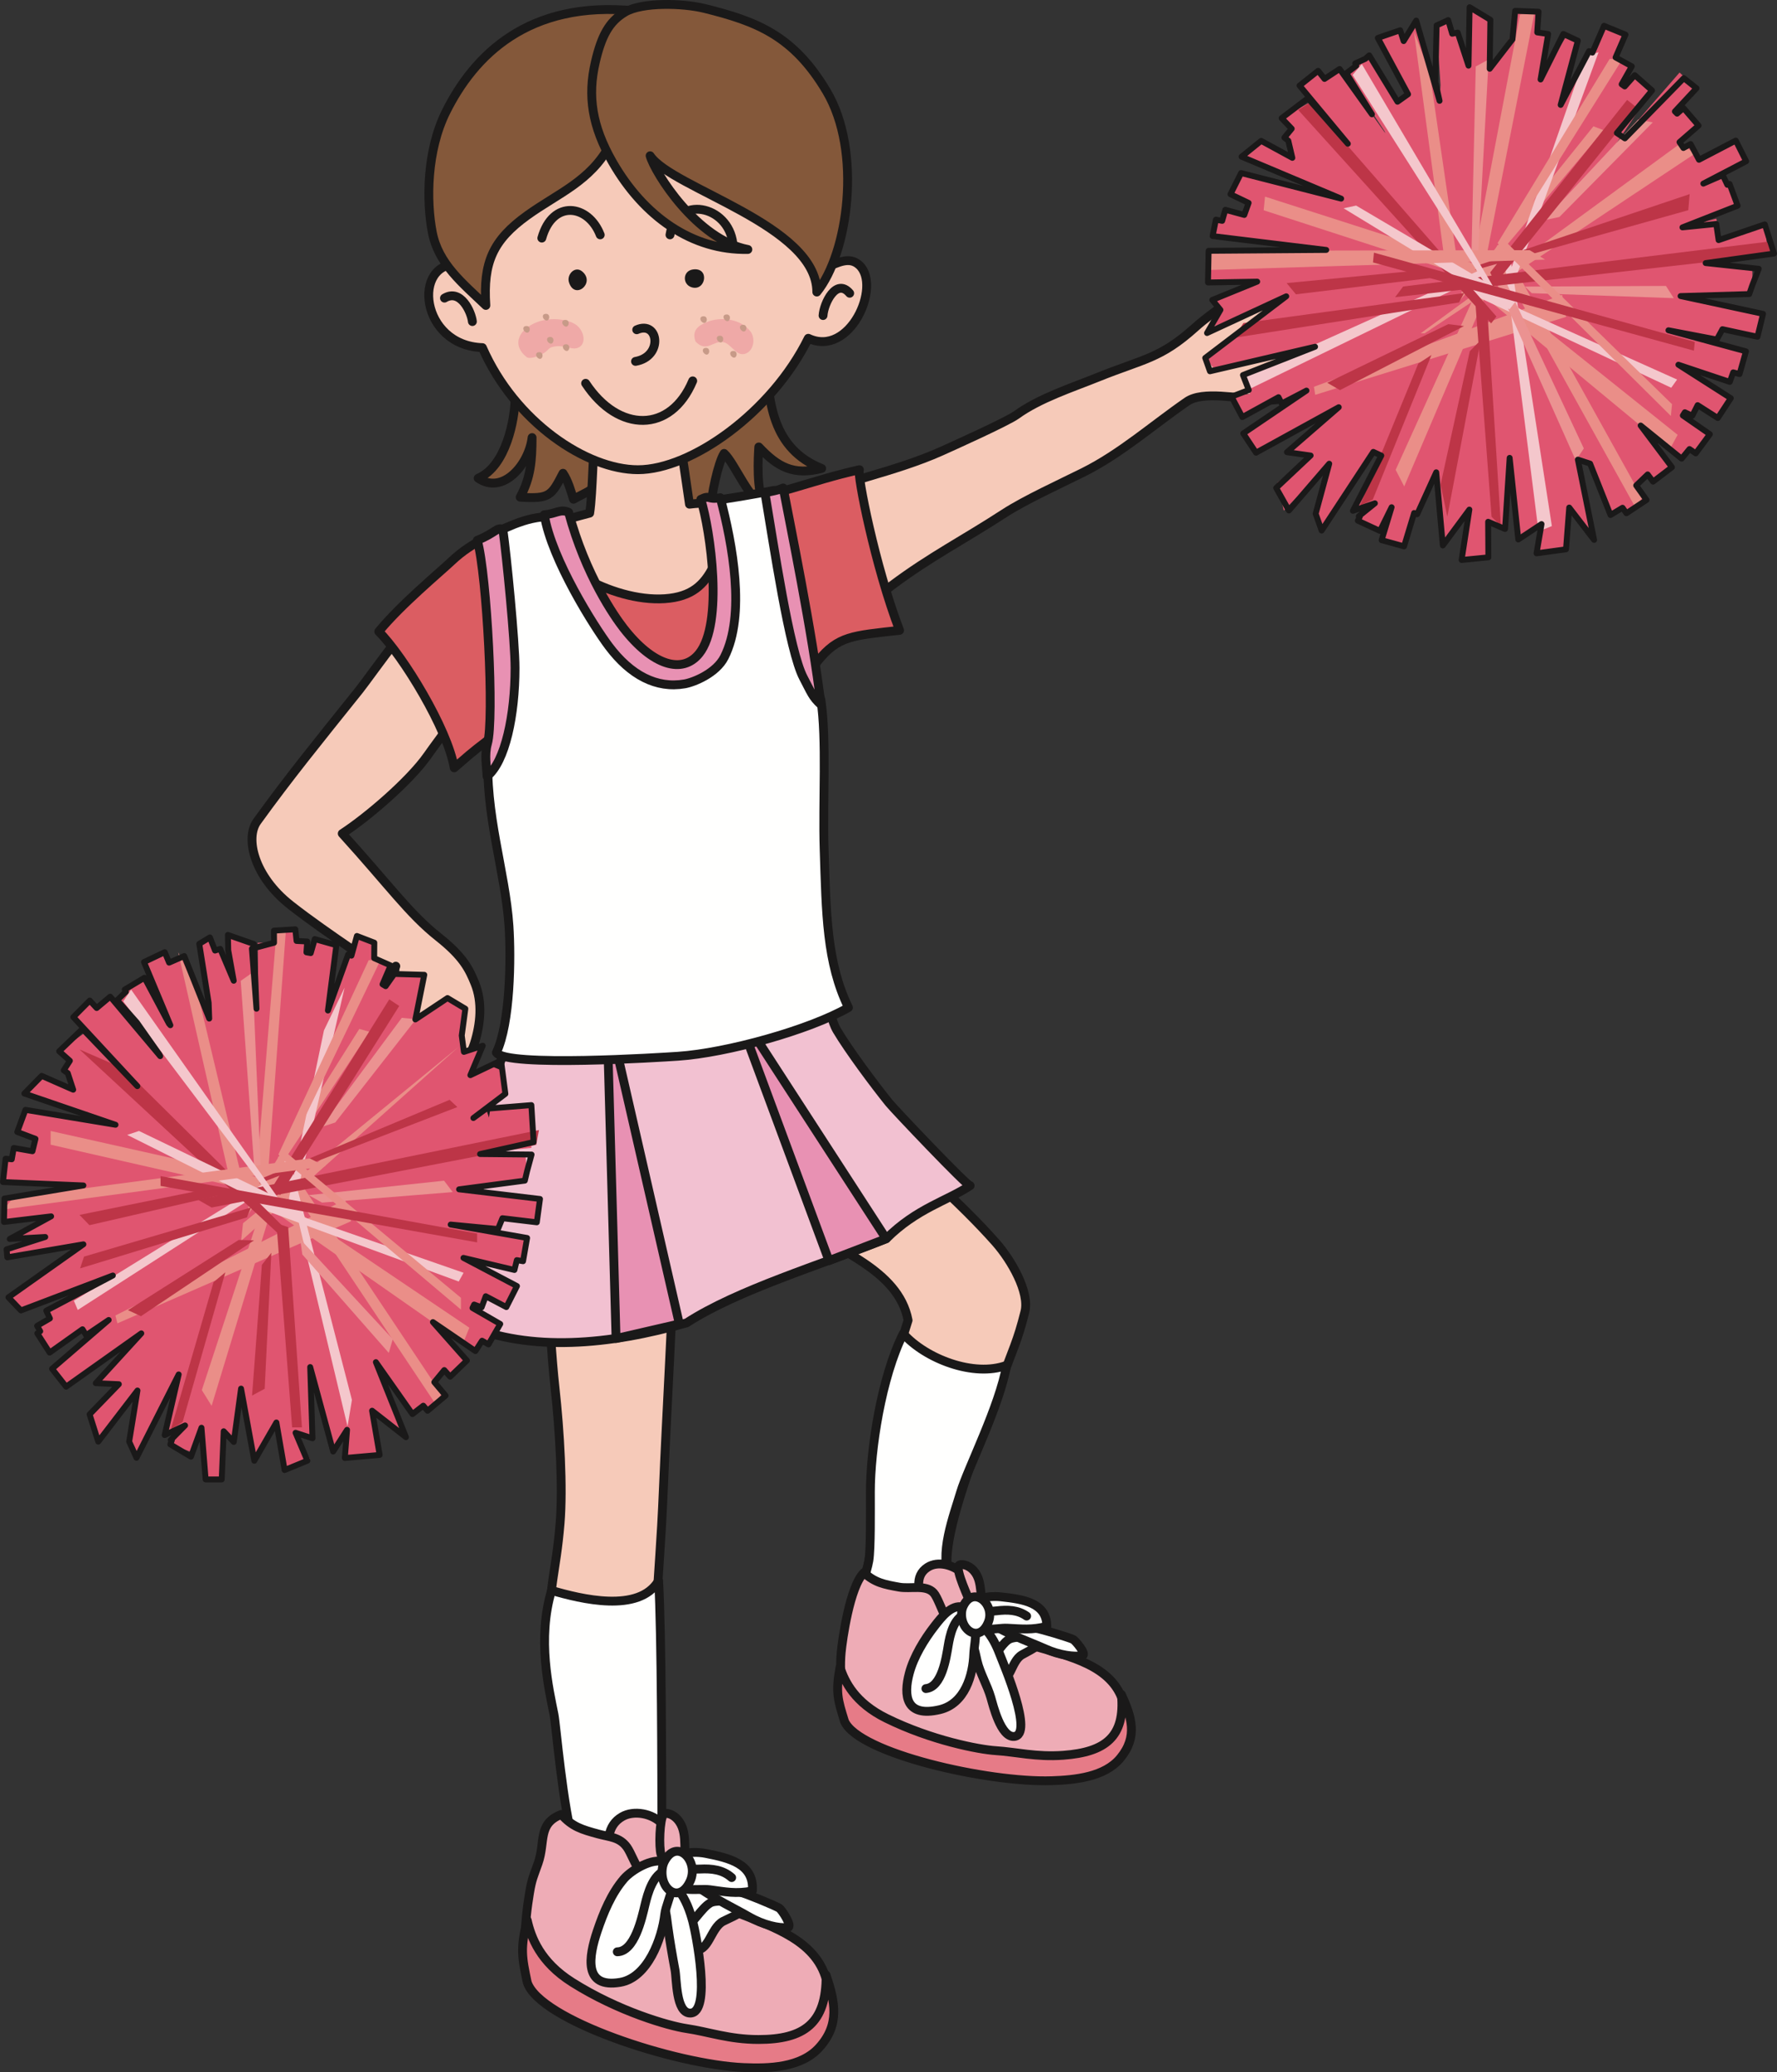 <?xml version="1.0" encoding="UTF-8"?>
<svg version="1.1" viewBox="0 0 854.29 996.22" xmlns="http://www.w3.org/2000/svg">
<rect x="0" y="0" width="854.29" height="996.22" fill="#333333" stroke="none"/>
<g transform="translate(-448.34 -148.73)">
<path d="m722.19 990.94c0.914 9.057 3.565 18.937 2.44 24.707-2.01 10.32-29.469 38.84-16.041 53.21 11.527 12.35 53.517 34.19 64.346 9.17 8.34-19.26-12.856-50.66-13.492-72-0.758-25.476 2.853-50.906 4.091-76.317 1.526-31.301 2.486-35.364 3.789-66.698 1.261-30.407 4.541-87.714 5.529-118.36 0.659-20.379 11.686-53.697 4.073-79.838-6.774-23.272-23.488-12.318-28.5 5.009-4.151 14.314-12.592-15.283-13.895-0.142-1.27 14.574-23.18 21.924-23.646 36.557-0.887 27.661 1.224 82.093 4.268 109.6 2.335 21.024 3.857 48.07 2.436 65.305-2.011 24.383-5.571 29.236-5.265 57.335 0.151 13.628 7.737 31.161 9.867 52.463" fill="#f6cab9"/>
<path d="m722.19 990.94c0.914 9.057 3.565 18.937 2.44 24.707-2.01 10.32-29.469 38.84-16.041 53.21 11.527 12.35 53.517 34.19 64.346 9.17 8.34-19.26-12.856-50.66-13.492-72-0.758-25.476 2.853-50.906 4.091-76.317 1.526-31.301 2.486-35.364 3.789-66.698 1.261-30.407 4.541-87.714 5.529-118.36 0.659-20.379 11.686-53.697 4.073-79.838-6.774-23.272-23.488-12.318-28.5 5.009-4.151 14.314-12.592-15.283-13.895-0.142-1.27 14.574-23.18 21.924-23.646 36.557-0.887 27.661 1.224 82.093 4.268 109.6 2.335 21.024 3.857 48.07 2.436 65.305-2.011 24.383-5.571 29.236-5.265 57.335 0.151 13.628 7.737 31.161 9.867 52.463z" fill-opacity="0" stroke="#1a1919" stroke-linecap="round" stroke-linejoin="round" stroke-width="4.252"/>
<path d="m766.54 1027.6c0.028 12.53 1.271 19.45-6.238 29.63-14.492 19.64-27.532 8.88-35.694-19.89-5.941-20.93-8.894-59.107-9.931-64.346-2.405-12.092-8.2-36.269-1.18-59.666 14.041 4.091 42.12 11.112 51.472-4.683 1.462 25.534 1.526 93.505 1.571 118.96" fill="#fffffe"/>
<path d="m766.54 1027.6c0.028 12.53 1.271 19.45-6.238 29.63-14.492 19.64-27.532 8.88-35.694-19.89-5.941-20.93-8.894-59.107-9.931-64.346-2.405-12.092-8.2-36.269-1.18-59.666 14.041 4.091 42.12 11.112 51.472-4.683 1.462 25.534 1.526 93.505 1.571 118.96z" fill-opacity="0" stroke="#1a1919" stroke-linecap="round" stroke-linejoin="round" stroke-width="4.252"/>
<path d="m747.42 1022.1c5.621-3.25 14.56-1.67 19.305 3.5 4.382 4.78 6.05 17.52 7.933 23.83 4.598 15.43-6.978 28.09-20.205 14.88-8.368-8.35-21.6-33.83-7.033-42.21" fill="#eeacb6"/>
<path d="m747.42 1022.1c5.621-3.25 14.56-1.67 19.305 3.5 4.382 4.78 6.05 17.52 7.933 23.83 4.598 15.43-6.978 28.09-20.205 14.88-8.368-8.35-21.6-33.83-7.033-42.21zm70.703 93.26c-3.594-4.7-5.75-7.04-12.268-8.62m18.611-2.45c-2.249-3.05-10.886-7.01-14.187-8.46m17.967 0.14c-1.916-3.84-9.924-9.82-12.976-10.88m14.515 0.29c-2.988-3.66-7.769-6.41-11.402-9.02" fill-opacity="0" stroke="#1a1919" stroke-linecap="round" stroke-linejoin="round" stroke-width="4.252"/>
<path d="m869.7 870.62c1.279 9.017-2.733 22.49-3.647 28.303-1.642 10.406-18.771 51.527-4.552 65.3 11.726 11.363 9.268 0.97 16.334 5.641 10.681 7.047 21.828 13.673 33.098 19.743 11.33 6.106 30.119 4.826 42.431 1.993 5.749-1.326 14.474-2.642 18.437-7.523 7.253-8.92 7.211-28.926-4.027-34.633-13.455-6.828-26.659-12.953-33.719-17.77-9.292-6.326-24.018-14.428-28.835-23.758-7.358-14.249 12.13-61.007 22.97-91.117 7.422-20.627 9.16-22.664 12.862-37.435 2.348-9.369-6.477-24.772-14.04-33.34-16.362-18.551-42.318-41.54-55.959-52.266-11.655-9.164-8.829-24.503-18.72-35.873-8.779-10.105-26.719-35.27-38.989-40.566-31.394-13.547 3.299 24.377 8.093 43.115 3.57 13.969-20.159 31.467-12.778 44.232 6.818 11.801 25.127 25.631 32.76 35.896 6.973 9.364 38.793 17.929 43.477 42.897-10.91 34.314-18.204 65.967-15.196 87.161" fill="#f6cab9"/>
<path d="m869.7 870.62c1.279 9.017-2.733 22.49-3.647 28.303-1.642 10.406-18.771 51.527-4.552 65.3 11.726 11.363 9.268 0.97 16.334 5.641 10.681 7.047 21.828 13.673 33.098 19.743 11.33 6.106 30.119 4.826 42.431 1.993 5.749-1.326 14.474-2.642 18.437-7.523 7.253-8.92 7.211-28.926-4.027-34.633-13.455-6.828-26.659-12.953-33.719-17.77-9.292-6.326-24.018-14.428-28.835-23.758-7.358-14.249 12.13-61.007 22.97-91.117 7.422-20.627 9.16-22.664 12.862-37.435 2.348-9.369-6.477-24.772-14.04-33.34-16.362-18.551-42.318-41.54-55.959-52.266-11.655-9.164-8.829-24.503-18.72-35.873-8.779-10.105-26.719-35.27-38.989-40.566-31.394-13.547 3.299 24.377 8.093 43.115 3.57 13.969-20.159 31.467-12.778 44.232 6.818 11.801 25.127 25.631 32.76 35.896 6.973 9.364 38.793 17.929 43.477 42.897-10.91 34.314-18.204 65.967-15.196 87.161z" fill-opacity="0" stroke="#1a1919" stroke-linecap="round" stroke-linejoin="round" stroke-width="4.252"/>
<path d="m866.77 865.93c0 9.105 0.202 27.176-0.712 32.989-1.642 10.406-18.771 51.527-4.552 65.3 11.726 11.363 9.268 0.97 16.334 5.641 10.681 7.047 21.828 13.673 33.098 19.743 11.33 6.106 30.119 4.826 42.431 1.993 5.749-1.326 14.474-2.642 18.437-7.523 7.253-8.92 7.211-28.926-4.027-34.633-13.455-6.828-26.659-12.953-33.719-17.77-9.292-6.326-24.018-14.428-28.835-23.758-5.901-11.425 1.645-30.702 4.946-41.836 3.285-11.105 18.601-41.085 22.11-60.986-15.795 5.859-38.974-3.135-49.715-15.2-10.526 21.059-15.796 55.561-15.796 76.04" fill="#fffffe"/>
<path d="m866.77 865.93c0 9.105 0.202 27.176-0.712 32.989-1.642 10.406-18.771 51.527-4.552 65.3 11.726 11.363 9.268 0.97 16.334 5.641 10.681 7.047 21.828 13.673 33.098 19.743 11.33 6.106 30.119 4.826 42.431 1.993 5.749-1.326 14.474-2.642 18.437-7.523 7.253-8.92 7.211-28.926-4.027-34.633-13.455-6.828-26.659-12.953-33.719-17.77-9.292-6.326-24.018-14.428-28.835-23.758-5.901-11.425 1.645-30.702 4.946-41.836 3.285-11.105 18.601-41.085 22.11-60.986-15.795 5.859-38.974-3.135-49.715-15.2-10.526 21.059-15.796 55.561-15.796 76.04zm103.82 134.96c-3.976-4.401-6.344-6.591-13.264-7.843m19.497-3.153c-2.495-2.861-11.746-6.345-15.282-7.606m18.921-0.63c-2.166-3.632-10.846-9.099-14.1-9.992m15.297-0.332c-3.3-3.432-8.436-5.891-12.372-8.267" fill-opacity="0" stroke="#1a1919" stroke-linecap="round" stroke-linejoin="round" stroke-width="4.252"/>
<path d="m846.12 627.36c-1.321-7.198-3.103-14.158-9.306-17.924-17.302-10.494-42.343 6.306-58.814 10.055-24.137 5.488-48.679-3.008-72.683 8.345-23.665 11.188-5.799 7.317-15.227 28.468-12.862 28.87-11.307 95.159-17.551 129.48 30.941 12.998 68.82 9.548 105.9-1.096 24.679-15.95 63.769-27.56 95.935-40.425 14.639-14.633 29.447-18.268 40.36-25.543-1.033 0.689-36.452-36.645-38.985-39.785-7.175-8.903-19.368-25.297-25.008-34.793-2.742-4.616-3.519-10.781-4.616-16.783" fill="#f2c1d1"/>
<path d="m846.12 627.36c-1.321-7.198-3.103-14.158-9.306-17.924-17.302-10.494-42.343 6.306-58.814 10.055-24.137 5.488-48.679-3.008-72.683 8.345-23.665 11.188-5.799 7.317-15.227 28.468-12.862 28.87-11.307 95.159-17.551 129.48 30.941 12.998 68.82 9.548 105.9-1.096 24.679-15.95 63.769-27.56 95.935-40.425 14.639-14.633 29.447-18.268 40.36-25.543-1.033 0.689-36.452-36.645-38.985-39.785-7.175-8.903-19.368-25.297-25.008-34.793-2.742-4.616-3.519-10.781-4.616-16.783z" fill-opacity="0" stroke="#1a1919" stroke-linecap="round" stroke-linejoin="round" stroke-width="4.252"/>
<path d="m767.32 1021c0.867-1.13 4.895-0.43 7.6 3.51 4.524 6.59 1.142 15.52 4.086 22.81 4.716 11.65 7.252 13.89 19.898 19.32 17.067 7.32 39.918 13.04 46.207 32.17 7.404 22.51-19.351 37.76-39.762 35.68-39.433-4.04-97.421-31.45-98.294-32.17-8.954-7.45-6.256-30.89-4.145-43.62 1.106-6.7 1.91-7.9 4.145-14.29 3.593-10.29-0.371-18.88 11.128-23.41 5.27 5.95 9.859 7.25 17.545 9.36 5.691 1.57 10.485 1.47 14.041 6.43 3.52 4.91 9.37 25 17.692 17.7 4.437-3.89 0.027-9.74-1.317-14.19-1.115-3.68-0.704-16.87 1.176-19.3" fill="#eeacb6"/>
<path d="m767.32 1021c0.867-1.13 4.895-0.43 7.6 3.51 4.524 6.59 1.142 15.52 4.086 22.81 4.716 11.65 7.252 13.89 19.898 19.32 17.067 7.32 39.918 13.04 46.207 32.17 7.404 22.51-19.351 37.76-39.762 35.68-39.433-4.04-97.421-31.45-98.294-32.17-8.954-7.45-6.256-30.89-4.145-43.62 1.106-6.7 1.91-7.9 4.145-14.29 3.593-10.29-0.371-18.88 11.128-23.41 5.27 5.95 9.859 7.25 17.545 9.36 5.691 1.57 10.485 1.47 14.041 6.43 3.52 4.91 9.37 25 17.692 17.7 4.437-3.89 0.027-9.74-1.317-14.19-1.115-3.68-0.704-16.87 1.176-19.3z" fill-opacity="0" stroke="#1a1919" stroke-linecap="round" stroke-linejoin="round" stroke-width="4.252"/>
<path d="m805.85 1142.7c-32.93-1.43-98.194-22.84-104.05-40.98-2.524-12.05-3.428-16.36 0-29.83 1.838 8.17 6.138 20.05 21.654 29.83 22.201 14.02 46.328 20.95 54.981 22.23 10.41 1.53 20.474 5.26 34.514 5.26 21.746 0 32.765-7.6 32.532-30.99 4.324 12.86 6.672 23.79-3.282 34.83-8.794 9.75-24.19 10.18-36.346 9.65" fill="#e67b87"/>
<path d="m805.85 1142.7c-32.93-1.43-98.194-22.84-104.05-40.98-2.524-12.05-3.428-16.36 0-29.83 1.838 8.17 6.138 20.05 21.654 29.83 22.201 14.02 46.328 20.95 54.981 22.23 10.41 1.53 20.474 5.26 34.514 5.26 21.746 0 32.765-7.6 32.532-30.99 4.324 12.86 6.672 23.79-3.282 34.83-8.794 9.75-24.19 10.18-36.346 9.65z" fill-opacity="0" stroke="#1a1919" stroke-linecap="round" stroke-linejoin="round" stroke-width="4.252"/>
<path d="m795.98 1072.4c-6.101 3.15-6.96 15.46-14.036 13.46-5.319-1.49-6.252-13.14-4.107-17.64 3.238-6.82 17.818-9.78 25.163-6.93 10.406 4.05-2.098 8.58-7.02 11.11" fill="#fffffe"/>
<path d="m795.98 1072.4c-6.101 3.15-6.96 15.46-14.036 13.46-5.319-1.49-6.252-13.14-4.107-17.64 3.238-6.82 17.818-9.78 25.163-6.93 10.406 4.05-2.098 8.58-7.02 11.11z" fill-opacity="0" stroke="#1a1919" stroke-linecap="round" stroke-linejoin="round" stroke-width="4.252"/>
<path d="m771.53 1076.3c1.224 1.07 3.089 1.16 5.859-0.45 4.139-2.4 8.19-9.72 12.167-12.15 2.833-1.74 6.146 0.03 8.175-2.93 5.369-7.82-15.388-9.67-19.51-8.24-5.019 1.74-7.775 5.44-8.438 10.51-0.575 4.4-0.823 11.01 1.747 13.26" fill="#fffffe"/>
<path d="m771.53 1076.3c1.224 1.07 3.089 1.16 5.859-0.45 4.139-2.4 8.19-9.72 12.167-12.15 2.833-1.74 6.146 0.03 8.175-2.93 5.369-7.82-15.388-9.67-19.51-8.24-5.019 1.74-7.775 5.44-8.438 10.51-0.575 4.4-0.823 11.01 1.747 13.26z" fill-opacity="0" stroke="#1a1919" stroke-linecap="round" stroke-linejoin="round" stroke-width="4.252"/>
<path d="m769.42 1075.1c0.956 6.91 2.141 13.77 3.428 20.65 0.841 4.46 0.412 20.66 7.24 20.76 10.53 0.14 2.733-38.71 1.294-44.05-1.431-5.31-3.36-10.47-6.687-14.88-0.859-1.15-10.165-10.51-10.205-8.99-0.206 7.75 3.468 15.02 4.401 22.49 0.164 1.34 0.342 2.68 0.529 4.02" fill="#fffffe"/>
<path d="m769.42 1075.1c0.956 6.91 2.141 13.77 3.428 20.65 0.841 4.46 0.412 20.66 7.24 20.76 10.53 0.14 2.733-38.71 1.294-44.05-1.431-5.31-3.36-10.47-6.687-14.88-0.859-1.15-10.165-10.51-10.205-8.99-0.206 7.75 3.468 15.02 4.401 22.49 0.164 1.34 0.342 2.68 0.529 4.02z" fill-opacity="0" stroke="#1a1919" stroke-linecap="round" stroke-linejoin="round" stroke-width="4.252"/>
<path d="m804.18 1058.4c-3.219-0.76 0.261-2.91-2.793-4.03-4.703-1.73-9.451-4.24-14.465-4.94-0.686-0.09-9.547 0.38-9.332 0.66 6.17 7.84 22.541 15.28 30.68 20.02 7.019 4.09 14.447 5.69 18.724 5.27 2.669-0.27-2.929-8.74-4.09-9.38-2.748-1.5-15.663-6.86-18.724-7.6" fill="#fffffe"/>
<path d="m804.18 1058.4c-3.219-0.76 0.261-2.91-2.793-4.03-4.703-1.73-9.451-4.24-14.465-4.94-0.686-0.09-9.547 0.38-9.332 0.66 6.17 7.84 22.541 15.28 30.68 20.02 7.019 4.09 14.447 5.69 18.724 5.27 2.669-0.27-2.929-8.74-4.09-9.38-2.748-1.5-15.663-6.86-18.724-7.6z" fill-opacity="0" stroke="#1a1919" stroke-linecap="round" stroke-linejoin="round" stroke-width="4.252"/>
<path d="m767.94 1068.9c0.732-6.52 9.547-21.34-0.411-25.04-5.613-2.09-15.653 3.95-19.201 8.06-6.128 7.13-9.922 16.42-12.883 25.23-4.09 12.2-6.727 27.59 11.055 24.58 13.223-2.23 20.124-21.07 21.44-32.83" fill="#fffffe"/>
<path d="m767.94 1068.9c0.732-6.52 9.547-21.34-0.411-25.04-5.613-2.09-15.653 3.95-19.201 8.06-6.128 7.13-9.922 16.42-12.883 25.23-4.09 12.2-6.727 27.59 11.055 24.58 13.223-2.23 20.124-21.07 21.44-32.83z" fill-opacity="0" stroke="#1a1919" stroke-linecap="round" stroke-linejoin="round" stroke-width="4.252"/>
<path d="m789.56 1057.2c-5.641-0.74-17.039 2.13-19.321-5.83-3.39-11.83 9.868-13.11 17.5-11.59 10.924 2.17 23.301 4.89 22.299 18.02-7.883 1.54-13.02 0.39-20.478-0.6" fill="#fffffe"/>
<path d="m789.56 1057.2c-5.641-0.74-17.039 2.13-19.321-5.83-3.39-11.83 9.868-13.11 17.5-11.59 10.924 2.17 23.301 4.89 22.299 18.02-7.883 1.54-13.02 0.39-20.478-0.6zm-44.461 29.85c8.304-0.14 11.783-16.16 13.322-22.61 1.34-5.6 3.82-14.57 10.032-16.62 4.232-1.39 11.956-0.32 16.421-0.55 5.635-0.29 10.918 0.3 15.215 4.1" fill-opacity="0" stroke="#1a1919" stroke-linecap="round" stroke-linejoin="round" stroke-width="4.252"/>
<path d="m767.81 1043.5c5.987-11.42 16.69-0.08 12.358 9.49-5.137 11.35-14.936 4.09-13.391-6.25 0.184-1.21 0.539-2.3 1.033-3.24" fill="#fffffe"/>
<path d="m767.81 1043.5c5.987-11.42 16.69-0.08 12.358 9.49-5.137 11.35-14.936 4.09-13.391-6.25 0.184-1.21 0.539-2.3 1.033-3.24z" fill-opacity="0" stroke="#1a1919" stroke-linecap="round" stroke-linejoin="round" stroke-width="4.252"/>
<path d="m894.27 902.2c4.977-3.199 12.165-1.242 16.947 2.936 4.415 3.857 4.72 15.237 6.928 20.602 5.398 13.117 4.566 25.668-8.683 15.074-8.373-6.695-28.099-30.311-15.192-38.612" fill="#eeacb6"/>
<path d="m894.27 902.2c4.977-3.199 12.165-1.242 16.947 2.936 4.415 3.857 4.72 15.237 6.928 20.602 5.398 13.117 4.566 25.668-8.683 15.074-8.373-6.695-28.099-30.311-15.192-38.612zm69.048 77.954c-3.675-3.84-5.849-5.733-12.01-6.664m17.092-3.406c-2.312-2.499-10.622-5.351-13.794-6.393m16.688-1.116c-2.057-3.208-9.928-7.87-12.839-8.574m13.496-0.75c-3.048-2.988-7.683-5.045-11.247-7.074" fill-opacity="0" stroke="#1a1919" stroke-linecap="round" stroke-linejoin="round" stroke-width="4.252"/>
<path d="m909.25 901.41c0.728-1.035 4.512-0.714 7.313 2.531 4.684 5.43 2.199 13.446 5.466 19.589 5.228 9.826 7.756 11.599 19.886 15.457 16.375 5.201 38.006 8.61 45.246 24.835 8.519 19.094-15.192 34.217-34.296 33.801-36.901-0.795-89.917-19.369-90.775-19.94-8.858-5.868-10.384-23.294-9.361-34.519 0.549-5.914 4.095-31.586 10.915-38.377 5.329 4.817 9.679 5.643 16.973 6.952 5.394 0.968 12.907-1.327 16.568 2.751 3.632 4.036 7.463 23.006 14.653 16.079 3.834-3.694 5.067-6.436 3.491-10.215-1.303-3.131-7.637-16.705-6.079-18.944" fill="#eeacb6"/>
<path d="m909.25 901.41c0.728-1.035 4.512-0.714 7.313 2.531 4.684 5.43 2.199 13.446 5.466 19.589 5.228 9.826 7.756 11.599 19.886 15.457 16.375 5.201 38.006 8.61 45.246 24.835 8.519 19.094-15.192 34.217-34.296 33.801-36.901-0.795-89.917-19.369-90.775-19.94-8.858-5.868-10.384-23.294-9.361-34.519 0.549-5.914 4.095-31.586 10.915-38.377 5.329 4.817 9.679 5.643 16.973 6.952 5.394 0.968 12.907-1.327 16.568 2.751 3.632 4.036 7.463 23.006 14.653 16.079 3.834-3.694 5.067-6.436 3.491-10.215-1.303-3.131-7.637-16.705-6.079-18.944z" fill-opacity="0" stroke="#1a1919" stroke-linecap="round" stroke-linejoin="round" stroke-width="4.252"/>
<path d="m953.94 1004.8c-30.677 1.01-92.828-13.149-99.592-28.533-3.222-10.324-4.379-14.018-2.185-25.973 2.308 6.979 7.161 17.029 22.284 24.487 21.637 10.672 44.543 15.054 52.665 15.572 9.776 0.617 19.391 3.176 32.426 2.217 20.187-1.5 29.858-8.877 27.925-29.223 4.954 10.895 7.938 20.25-0.494 30.547-7.449 9.106-21.713 10.536-33.029 10.906" fill="#e67b87"/>
<path d="m953.94 1004.8c-30.677 1.01-92.828-13.149-99.592-28.533-3.222-10.324-4.379-14.018-2.185-25.973 2.308 6.979 7.161 17.029 22.284 24.487 21.637 10.672 44.543 15.054 52.665 15.572 9.776 0.617 19.391 3.176 32.426 2.217 20.187-1.5 29.858-8.877 27.925-29.223 4.954 10.895 7.938 20.25-0.494 30.547-7.449 9.106-21.713 10.536-33.029 10.906z" fill-opacity="0" stroke="#1a1919" stroke-linecap="round" stroke-linejoin="round" stroke-width="4.252"/>
<path d="m939.62 944.28c-5.429 3.162-5.329 13.939-12.038 12.686-5.055-0.941-6.764-11.024-5.109-15.092 2.508-6.16 15.822-9.735 22.851-7.754 9.959 2.81-1.316 7.609-5.704 10.16" fill="#fffffe"/>
<path d="m939.62 944.28c-5.429 3.162-5.329 13.939-12.038 12.686-5.055-0.941-6.764-11.024-5.109-15.092 2.508-6.16 15.822-9.735 22.851-7.754 9.959 2.81-1.316 7.609-5.704 10.16z" fill-opacity="0" stroke="#1a1919" stroke-linecap="round" stroke-linejoin="round" stroke-width="4.252"/>
<path d="m917.22 949.28c1.207 0.854 2.943 0.799 5.401-0.791 3.666-2.377 6.893-9.022 10.398-11.417 2.509-1.708 5.709-0.402 7.38-3.113 4.412-7.179-14.99-7.357-18.719-5.836-4.525 1.86-6.814 5.275-7.051 9.735-0.216 3.871 0.04 9.634 2.591 11.422" fill="#fffffe"/>
<path d="m917.22 949.28c1.207 0.854 2.943 0.799 5.401-0.791 3.666-2.377 6.893-9.022 10.398-11.417 2.509-1.708 5.709-0.402 7.38-3.113 4.412-7.179-14.99-7.357-18.719-5.836-4.525 1.86-6.814 5.275-7.051 9.735-0.216 3.871 0.04 9.634 2.591 11.422z" fill-opacity="0" stroke="#1a1919" stroke-linecap="round" stroke-linejoin="round" stroke-width="4.252"/>
<path d="m918.09 947.2c1.399 5.955 4.89 11.705 6.591 17.599 1.105 3.83 4.78 19.113 11.128 18.73 9.786-0.603-5.077-34.9-6.805-39.451-1.718-4.525-3.885-8.884-7.294-12.496-0.887-0.941-10.21-8.446-10.137-7.125 0.379 6.768 4.319 12.847 5.731 19.278 0.255 1.156 0.517 2.312 0.786 3.465" fill="#fffffe"/>
<path d="m918.09 947.2c1.399 5.955 4.89 11.705 6.591 17.599 1.105 3.83 4.78 19.113 11.128 18.73 9.786-0.603-5.077-34.9-6.805-39.451-1.718-4.525-3.885-8.884-7.294-12.496-0.887-0.941-10.21-8.446-10.137-7.125 0.379 6.768 4.319 12.847 5.731 19.278 0.255 1.156 0.517 2.312 0.786 3.465z" fill-opacity="0" stroke="#1a1919" stroke-linecap="round" stroke-linejoin="round" stroke-width="4.252"/>
<path d="m946.2 931.49c-3.044-0.448 0.028-2.559-2.888-3.328-4.488-1.178-9.081-3.039-13.784-3.303-0.649-0.033-8.839 0.991-8.615 1.211 6.293 6.407 22.038 11.763 29.94 15.329 6.819 3.079 13.83 3.962 17.77 3.3 2.454-0.413-3.364-7.405-4.484-7.88-2.664-1.124-15.041-4.909-17.939-5.329" fill="#fffffe"/>
<path d="m946.2 931.49c-3.044-0.448 0.028-2.559-2.888-3.328-4.488-1.178-9.081-3.039-13.784-3.303-0.649-0.033-8.839 0.991-8.615 1.211 6.293 6.407 22.038 11.763 29.94 15.329 6.819 3.079 13.83 3.962 17.77 3.3 2.454-0.413-3.364-7.405-4.484-7.88-2.664-1.124-15.041-4.909-17.939-5.329z" fill-opacity="0" stroke="#1a1919" stroke-linecap="round" stroke-linejoin="round" stroke-width="4.252"/>
<path d="m916.48 943.74c0.206-5.73 4.155-19.867-5.365-22.408-5.356-1.43-10.348 5.115-13.336 8.945-5.174 6.618-10.187 14.936-12.285 22.815-2.911 10.9-1.673 21.379 14.615 17.55 12.113-2.863 16.015-16.577 16.371-26.902" fill="#fffffe"/>
<path d="m916.48 943.74c0.206-5.73 4.155-19.867-5.365-22.408-5.356-1.43-10.348 5.115-13.336 8.945-5.174 6.618-10.187 14.936-12.285 22.815-2.911 10.9-1.673 21.379 14.615 17.55 12.113-2.863 16.015-16.577 16.371-26.902z" fill-opacity="0" stroke="#1a1919" stroke-linecap="round" stroke-linejoin="round" stroke-width="4.252"/>
<path d="m932.55 931.47c-5.293-0.266-15.662 3.012-18.359-3.757-4.017-10.073 8.199-12.102 15.393-11.303 10.302 1.138 21.983 2.662 22.02 14.164-7.203 1.882-12.061 1.234-19.054 0.896" fill="#fffffe"/>
<path d="m932.55 931.47c-5.293-0.266-15.662 3.012-18.359-3.757-4.017-10.073 8.199-12.102 15.393-11.303 10.302 1.138 21.983 2.662 22.02 14.164-7.203 1.882-12.061 1.234-19.054 0.896zm-39.09 29.035c7.706-0.685 9.753-14.877 10.713-20.607 0.832-4.963 2.482-12.953 8.098-15.156 3.826-1.508 11.07-1.106 15.202-1.614 5.21-0.635 10.159-0.488 14.419 2.519" fill-opacity="0" stroke="#1a1919" stroke-linecap="round" stroke-linejoin="round" stroke-width="4.252"/>
<path d="m911.36 921c4.721-10.351 15.489-1.211 12.166 7.427-3.934 10.229-13.564 4.585-12.887-4.524 0.082-1.078 0.338-2.049 0.721-2.903" fill="#fffffe"/>
<path d="m911.36 921c4.721-10.351 15.489-1.211 12.166 7.427-3.934 10.229-13.564 4.585-12.887-4.524 0.082-1.078 0.338-2.049 0.721-2.903z" fill-opacity="0" stroke="#1a1919" stroke-linecap="round" stroke-linejoin="round" stroke-width="4.252"/>
<path d="m744.51 792.22-4.483-159.31 34.899 152.29-30.416 7.02" fill="#e891b3"/>
<path d="m744.51 792.22-4.483-159.31 34.899 152.29z" fill-opacity="0" stroke="#1a1919" stroke-linecap="round" stroke-linejoin="round" stroke-width="4.252"/>
<path d="m846.87 754.78-45.808-123.64 73.304 113.1-27.496 10.531" fill="#e891b3"/>
<path d="m846.87 754.78-45.808-123.64 73.304 113.1z" fill-opacity="0" stroke="#1a1919" stroke-linecap="round" stroke-linejoin="round" stroke-width="4.252"/>
<path d="m1078.2 326.6c1.62 0.777 3.65 0.79 5.49 0.447 0.77-0.141 5.84-9.56 6.58-11.089 2.41-5.046 2.99-10.617 0.09-15.644-1.83-3.161-7.85-6.042-11.42-4.121-3.16 1.703-2.67 4.612-2.74 7.9-0.13 6.141 2.49 14.911-0.07 20.713 0.54 0.823 1.25 1.403 2.07 1.794" fill="#f6cab9"/>
<path d="m1078.2 326.6c1.62 0.777 3.65 0.79 5.49 0.447 0.77-0.141 5.84-9.56 6.58-11.089 2.41-5.046 2.99-10.617 0.09-15.644-1.83-3.161-7.85-6.042-11.42-4.121-3.16 1.703-2.67 4.612-2.74 7.9-0.13 6.141 2.49 14.911-0.07 20.713 0.54 0.823 1.25 1.403 2.07 1.794z" fill-opacity="0" stroke="#1a1919" stroke-linecap="round" stroke-linejoin="round" stroke-width="4.252"/>
<path d="m1094.9 318.38c-4.53 0.653-2.87-6.176-4.1-10.53-2.72-9.629-11.54-13.654-11.56-11.277-0.04 7.035 8.67-6.847 13.54-5.039 8.88 3.295 14.39 20.552 6.21 26.265-1.66 1.159-3.04 0.43-4.09 0.581" fill="#f6cab9"/>
<path d="m1094.9 318.38c-4.53 0.653-2.87-6.176-4.1-10.53-2.72-9.629-11.54-13.654-11.56-11.277-0.04 7.035 8.67-6.847 13.54-5.039 8.88 3.295 14.39 20.552 6.21 26.265-1.66 1.159-3.04 0.43-4.09 0.581z" fill-opacity="0" stroke="#1a1919" stroke-linecap="round" stroke-linejoin="round" stroke-width="4.252"/>
<path d="m611.59 652.26c-0.155 1.266-0.036 2.408 0.439 3.368 3.446 6.979 18.496-5.347 21.38-6.947 3.231-1.805 10.645-6.033 12.797-9.067 1.526-2.158 3.381-21.34-0.736-22.038-15.42-2.605-13.83 15.959-18.885 18.998-4.346 2.629-14.15 8.798-14.995 15.686" fill="#f6cab9"/>
<path d="m611.59 652.26c-0.155 1.266-0.036 2.408 0.439 3.368 3.446 6.979 18.496-5.347 21.38-6.947 3.231-1.805 10.645-6.033 12.797-9.067 1.526-2.158 3.381-21.34-0.736-22.038-15.42-2.605-13.83 15.959-18.885 18.998-4.346 2.629-14.15 8.798-14.995 15.686z" fill-opacity="0" stroke="#1a1919" stroke-linecap="round" stroke-linejoin="round" stroke-width="4.252"/>
<path d="m587.91 583.78c-17.38-13.674-21.849-32.047-15.981-40.173 15.21-21.061 29.03-38.09 49.139-63.18 5.53-6.902 30.686-43.496 39.346-45.758 30.763-8.044 18.204 38.208 9.693 53.371-5.885 10.495-9.404 14.191-16.279 23.977-8.473 12.066-28.674 29.469-40.949 37.44 22.814 25.155 32.175 38.61 46.215 49.724 11.961 9.47 14.799 15.485 17.549 22.231 3.744 9.186 2.679 19.592-0.2 28.857-1.491 4.799-4.84 10.635-7.99 14.432-6.76 8.145-19.506 13.428-27.48 13.456-4.977 0.013-20.911-0.481-23.684-4.991-7.641-12.441 15.237-14.99 20.48-19.314 8.857-7.299 5.639-28.25-1.49-35.365-4.022-4.013-30.032-20.284-48.369-34.707" fill="#f6cab9"/>
<path d="m587.91 583.78c-17.38-13.674-21.849-32.047-15.981-40.173 15.21-21.061 29.03-38.09 49.139-63.18 5.53-6.902 30.686-43.496 39.346-45.758 30.763-8.044 18.204 38.208 9.693 53.371-5.885 10.495-9.404 14.191-16.279 23.977-8.473 12.066-28.674 29.469-40.949 37.44 22.814 25.155 32.175 38.61 46.215 49.724 11.961 9.47 14.799 15.485 17.549 22.231 3.744 9.186 2.679 19.592-0.2 28.857-1.491 4.799-4.84 10.635-7.99 14.432-6.76 8.145-19.506 13.428-27.48 13.456-4.977 0.013-20.911-0.481-23.684-4.991-7.641-12.441 15.237-14.99 20.48-19.314 8.857-7.299 5.639-28.25-1.49-35.365-4.022-4.013-30.032-20.284-48.369-34.707z" fill-opacity="0" stroke="#1a1919" stroke-linecap="round" stroke-linejoin="round" stroke-width="4.252"/>
<path d="m797.98 301.41c-22.053-5.738-49.854-5.607-70.192 5.828-14.054 7.897-31.398 15.809-31.846 33.815-0.219 8.921-4.086 31.727-17.714 37.573 11.874 8.195 24.373-6.538 25.909-19.535-0.023 10.92-0.599 19.162-5.726 28.661 14.259 0.905 14.999-0.721 20.594-11.494 2.531 3.808 3.793 8.554 5.031 12.494 6.431-3.686 11.668-4.886 14.621-11.877 9.332 15.766 39.533 21.017 51.48 16.38-0.023-5.774 3.382-22.076 6.32-26.553 5.032 4.529 12.578 23.672 19.419 24.798-4.094-6.434-3.035-23.469-2.75-27.895 9.186 9.76 16.74 13.789 30.236 10.343-23.4-9.36-26.316-31.587-26.316-56.157-8.459-14.872-1.846-11.897-19.066-16.381" fill="#84583a"/>
<path d="m797.98 301.41c-22.053-5.738-49.854-5.607-70.192 5.828-14.054 7.897-31.398 15.809-31.846 33.815-0.219 8.921-4.086 31.727-17.714 37.573 11.874 8.195 24.373-6.538 25.909-19.535-0.023 10.92-0.599 19.162-5.726 28.661 14.259 0.905 14.999-0.721 20.594-11.494 2.531 3.808 3.793 8.554 5.031 12.494 6.431-3.686 11.668-4.886 14.621-11.877 9.332 15.766 39.533 21.017 51.48 16.38-0.023-5.774 3.382-22.076 6.32-26.553 5.032 4.529 12.578 23.672 19.419 24.798-4.094-6.434-3.035-23.469-2.75-27.895 9.186 9.76 16.74 13.789 30.236 10.343-23.4-9.36-26.316-31.587-26.316-56.157-8.459-14.872-1.846-11.897-19.066-16.381z" fill-opacity="0" stroke="#1a1919" stroke-linecap="round" stroke-linejoin="round" stroke-width="4.252"/>
<path d="m831.08 389.16c-13.803 5.596-14.086 13.578-20.201 29.377-4.615 11.91 12.016 17.679 22.61 24.497 16.618 10.681 31.421-3.72 43.724-12.929 18.547-13.871 34.414-21.86 53.829-34.506 9.964-6.494 27.313-14.424 38.117-19.81 18.026-8.989 33.346-22.643 49.836-34.017 7.63-5.26 24.64-1.341 33.82-1.17 9.35 0.174 9-2.869 17.54-7.017 10.96-5.323 8.33-21.083 9.36-32.184 0.7-7.596 10.76-8.467 16.97-5.265 2.36 1.218 5.68 7.652 8.77 8.775 4.17 1.512 8.82 0.792 7.6-5.266-0.4-2.024-2.47-6.718-4.09-9.355-2.62-4.293-3.19-6.259-12.28-8.772-14.12-3.904-33.43-7.118-44.47 2.332-7.37 6.314-20.93 14.735-29.25 22.235-16.88 15.203-24.978 15.176-46.786 23.99-12.417 5.015-28.089 10.059-39.205 18.128-4.433 3.22-31.415 15.384-36.275 17.547-21.978 9.804-48.257 14.751-69.619 23.41" fill="#f6cab9"/>
<path d="m831.08 389.16c-13.803 5.596-14.086 13.578-20.201 29.377-4.615 11.91 12.016 17.679 22.61 24.497 16.618 10.681 31.421-3.72 43.724-12.929 18.547-13.871 34.414-21.86 53.829-34.506 9.964-6.494 27.313-14.424 38.117-19.81 18.026-8.989 33.346-22.643 49.836-34.017 7.63-5.26 24.64-1.341 33.82-1.17 9.35 0.174 9-2.869 17.54-7.017 10.96-5.323 8.33-21.083 9.36-32.184 0.7-7.596 10.76-8.467 16.97-5.265 2.36 1.218 5.68 7.652 8.77 8.775 4.17 1.512 8.82 0.792 7.6-5.266-0.4-2.024-2.47-6.718-4.09-9.355-2.62-4.293-3.19-6.259-12.28-8.772-14.12-3.904-33.43-7.118-44.47 2.332-7.37 6.314-20.93 14.735-29.25 22.235-16.88 15.203-24.978 15.176-46.786 23.99-12.417 5.015-28.089 10.059-39.205 18.128-4.433 3.22-31.415 15.384-36.275 17.547-21.978 9.804-48.257 14.751-69.619 23.41z" fill-opacity="0" stroke="#1a1919" stroke-linecap="round" stroke-linejoin="round" stroke-width="4.252"/>
<path d="m880.81 451.76c-11.7-30.42-20.635-75.433-19.305-77.229-25.297 5.77-39.131 12.712-60.26 14.634-22.947 2.086-44.82 8.222-67.855 9.36-22.405 1.106-47.971 1.169-67.86 19.89-6.121 5.759-24.574 21.059-35.105 33.93 11.7 11.699 33.154 46.799 36.274 65.52 12.482-10.905 10.329-8.588 19.306-15.791 11.517-1.412 13.619 26.855 22.01 32.17 15.795 10 45.037 5.919 61.535 1.637 24.502-6.362 40.082-12.112 55.881-31.234 9.328-11.297 7.628-27.723 16.174-38.266 9.685-11.939 16.572-12.089 39.205-14.621" fill="#db5d62"/>
<path d="m880.81 451.76c-11.7-30.42-20.635-75.433-19.305-77.229-25.297 5.77-39.131 12.712-60.26 14.634-22.947 2.086-44.82 8.222-67.855 9.36-22.405 1.106-47.971 1.169-67.86 19.89-6.121 5.759-24.574 21.059-35.105 33.93 11.7 11.699 33.154 46.799 36.274 65.52 12.482-10.905 10.329-8.588 19.306-15.791 11.517-1.412 13.619 26.855 22.01 32.17 15.795 10 45.037 5.919 61.535 1.637 24.502-6.362 40.082-12.112 55.881-31.234 9.328-11.297 7.628-27.723 16.174-38.266 9.685-11.939 16.572-12.089 39.205-14.621z" fill-opacity="0" stroke="#1a1919" stroke-linecap="round" stroke-linejoin="round" stroke-width="4.252"/>
<path d="m779.8 391.12c-1.267-7.934-5.864-43.74-8.973-48.753-5.502-8.878-8.953-14.657-23.399-15.211-8.62-0.326-9.269 25.361-12.87 31.59-1.092 1.89-1.221 27.141-2.734 36.662-16.608 4.336-15.401 4.876-25.347 6.631 2.34 16.38 35.713 36.224 61.426 34.515 26.321-1.756 23.207-23.793 37.44-45.048-12.596 1.2-10.918-2.141-25.543-0.386" fill="#f6cab9"/>
<path d="m779.8 391.12c-1.267-7.934-5.864-43.74-8.973-48.753-5.502-8.878-8.953-14.657-23.399-15.211-8.62-0.326-9.269 25.361-12.87 31.59-1.092 1.89-1.221 27.141-2.734 36.662-16.608 4.336-15.401 4.876-25.347 6.631 2.34 16.38 35.713 36.224 61.426 34.515 26.321-1.756 23.207-23.793 37.44-45.048-12.596 1.2-10.918-2.141-25.543-0.386z" fill-opacity="0" stroke="#1a1919" stroke-linecap="round" stroke-linejoin="round" stroke-width="4.252"/>
<path d="m861.5 276.26c-4.836-4.545-10.475-1.113-16.381 1.17-0.539-3.871-54.186-71.413-86.689-74.825-53.592-5.63-87.814 18.839-83.528 67.295-2.377 0.044-3.048 5.919-5.867 5.776-22.815-1.171-18.738 39.167 11.215 40.173 15.694 35.877 50.21 58.691 74.779 58.691 25.558 0 64.351-27.494 81.901-63.18 19.889 9.361 35.259-25.038 24.57-35.1" fill="#f6cab9"/>
<path d="m861.5 276.26c-4.836-4.545-10.475-1.113-16.381 1.17-0.539-3.871-54.186-71.413-86.689-74.825-53.592-5.63-87.814 18.839-83.528 67.295-2.377 0.044-3.048 5.919-5.867 5.776-22.815-1.171-18.738 39.167 11.215 40.173 15.694 35.877 50.21 58.691 74.779 58.691 25.558 0 64.351-27.494 81.901-63.18 19.889 9.361 35.259-25.038 24.57-35.1zm-152.68-13.064c5.291-18.784 22.422-16.144 28.074-1.556m33.542 0c3.044-19.266 28.007-14.403 30.22 4.09" fill-opacity="0" stroke="#1a1919" stroke-linecap="round" stroke-linejoin="round" stroke-width="4.252"/>
<path d="m728.23 279.23c6.595 5.516-3.615 13.997-6.366 5.212-1.178-3.772 2.925-8.094 6.366-5.212" fill="#1a1919"/>
<path d="m781.42 278.28c8.235-1.2 6.288 10.566-0.493 8.587-4.608-1.35-4.452-7.867 0.493-8.587" fill="#1a1919"/>
<path d="m662.02 292.05c7.806-4.673 12.925 6.673 13.419 11.269m168.58-2.891c0.375-5.873 6.371-18.323 12.805-10.718" fill-opacity="0" stroke="#1a1919" stroke-linecap="round" stroke-linejoin="round" stroke-width="4.252"/>
<path d="m701.44 320.34c-7.477-6.021-3.442-13.631 5.429-16.882 6.344-2.326 15.832-1.417 19.497 2.34 3.36 3.441 3.804 9.709-1.452 10.446-1.793 0.253-5.896-1.324-8.684-1.086-4.489 0.397-3.56 1.43-6.261 3.222-1.801 1.193-6.756 3.387-8.529 1.96" fill="#efa9a7"/>
<path d="m788.19 303.56c6.522-2.744 16.458-1.646 21.059 4.68 2.167 2.982 1.695 8.802-2.32 10.434-4.58 1.859-6.939-4.698-10.846-5.457-4.795-0.932-8.03 5.299-13.359-0.297-2.039-5.539 1.572-7.721 5.466-9.36" fill="#efa9a7"/>
<path d="m753.86 322.47c13.455-2.341 11.115-19.891 0.585-15.211" fill-opacity="0" stroke="#1a1919" stroke-linecap="round" stroke-linejoin="round" stroke-width="4.252"/>
<path d="m758.49 215.66c-3.418 1.044-15.273-0.374-16.91 2.688-9.359 17.549-25.031 23.308-39.789 33.936-16.517 11.894-21.252 22.651-19.881 43.283-11.261-10.749-22.797-19.972-25.74-35.1-2.947-15.164-2.736-39.368 6.637-58.111 13.162-26.334 39.004-53.804 91.251-48.359 20.145 2.1 74.378 7.836 47.897 41.209-10.572 13.329-27.871 15.685-43.465 20.454" fill="#84583a"/>
<path d="m758.49 215.66c-3.418 1.044-15.273-0.374-16.91 2.688-9.359 17.549-25.031 23.308-39.789 33.936-16.517 11.894-21.252 22.651-19.881 43.283-11.261-10.749-22.797-19.972-25.74-35.1-2.947-15.164-2.736-39.368 6.637-58.111 13.162-26.334 39.004-53.804 91.251-48.359 20.145 2.1 74.378 7.836 47.897 41.209-10.572 13.329-27.871 15.685-43.465 20.454z" fill-opacity="0" stroke="#1a1919" stroke-linecap="round" stroke-linejoin="round" stroke-width="4.252"/>
<path d="m760.88 223.61c2.262 8.113 22.427 40.37 46.991 45.051-26.607 0.575-50.03-15.711-65.127-42.126-9.766-17.09-12.01-31.578-8.189-47.97 2.906-12.456 6.544-19.506 14.324-24.058 8.166-4.773 27.678-4.337 38.326-1.681 24.844 6.192 42.513 12.87 58.5 39.779 17.238 29.013 10.328 78.1-4.68 96.525 0-32.175-69.693-49.803-80.145-65.52" fill="#84583a"/>
<path d="m760.88 223.61c2.262 8.113 22.427 40.37 46.991 45.051-26.607 0.575-50.03-15.711-65.127-42.126-9.766-17.09-12.01-31.578-8.189-47.97 2.906-12.456 6.544-19.506 14.324-24.058 8.166-4.773 27.678-4.337 38.326-1.681 24.844 6.192 42.513 12.87 58.5 39.779 17.238 29.013 10.328 78.1-4.68 96.525 0-32.175-69.693-49.803-80.145-65.52z" fill-opacity="0" stroke="#1a1919" stroke-linecap="round" stroke-linejoin="round" stroke-width="4.252"/>
<path d="m729.88 333c15.795 23.986 40.949 23.988 51.48-1.167" fill="#f6cab9"/>
<path d="m729.88 333c15.795 23.986 40.949 23.988 51.48-1.167" fill-opacity="0" stroke="#1a1919" stroke-linecap="round" stroke-linejoin="round" stroke-width="4.252"/>
<path d="m786.64 300.77c2.613 0.054 1.453 4.807-0.897 2.687-1.006-0.907-1.115-2.729 0.897-2.687" fill="#c79a88"/>
<path d="m797.76 299.9c2.615 0.055 1.455 4.808-0.895 2.687-1.006-0.907-1.115-2.728 0.895-2.687" fill="#c79a88"/>
<path d="m794.54 310.13c2.615 0.054 1.453 4.808-0.896 2.687-1.005-0.907-1.114-2.728 0.896-2.687" fill="#c79a88"/>
<path d="m805.66 304.87c2.614 0.056 1.453 4.809-0.895 2.688-1.005-0.907-1.115-2.729 0.895-2.688" fill="#c79a88"/>
<path d="m800.98 317.45c2.614 0.054 1.453 4.807-0.897 2.686-1.005-0.907-1.115-2.728 0.897-2.686" fill="#c79a88"/>
<path d="m787.81 315.98c2.614 0.054 1.454 4.807-0.896 2.687-1.006-0.908-1.115-2.728 0.896-2.687" fill="#c79a88"/>
<path d="m710.89 299.6c2.613 0.054 1.453 4.807-0.897 2.686-1.005-0.906-1.115-2.728 0.897-2.686" fill="#c79a88"/>
<path d="m720.24 302.53c2.615 0.054 1.453 4.807-0.895 2.687-1.006-0.908-1.117-2.728 0.895-2.687" fill="#c79a88"/>
<path d="m720.54 314.23c2.614 0.054 1.453 4.807-0.896 2.686-1.005-0.906-1.116-2.728 0.896-2.686" fill="#c79a88"/>
<path d="m707.67 318.03c2.614 0.055 1.454 4.808-0.896 2.688-1.005-0.908-1.115-2.729 0.896-2.688" fill="#c79a88"/>
<path d="m701.52 305.45c2.615 0.054 1.454 4.808-0.895 2.686-1.006-0.906-1.115-2.728 0.895-2.686" fill="#c79a88"/>
<path d="m712.93 310.72c2.615 0.055 1.453 4.808-0.896 2.687-1.006-0.907-1.116-2.729 0.896-2.687" fill="#c79a88"/>
<path d="m643.3 655.34c-3.36 7.943-14.086 11.58-21.061 14.625-8.929 3.894-7.019 9.953 1.755 9.945 6.381-9e-3 18.685-4.314 23.382-8.336 2.994-2.569 10.878-10.768 11.719-14.48" fill="#f6cab9"/>
<path d="m643.3 655.34c-3.36 7.943-14.086 11.58-21.061 14.625-8.929 3.894-7.019 9.953 1.755 9.945 6.381-9e-3 18.685-4.314 23.382-8.336 2.994-2.569 10.878-10.768 11.719-14.48" fill-opacity="0" stroke="#1a1919" stroke-linecap="round" stroke-linejoin="round" stroke-width="4.252"/>
<path d="m638.62 613.22c-1.361 2.724-0.164 16.526 1.171 23.399 1.522 7.867 2.586 14.11 0 16.38-8.702 7.633-14.041 13.456-7.021 18.136 4.818 3.208 14.041-7.605 18.72-14.625 4.028-6.043 3.936-9.689 4.291-16.143" fill="#f6cab9"/>
<path d="m638.62 613.22c-1.361 2.724-0.164 16.526 1.171 23.399 1.522 7.867 2.586 14.11 0 16.38-8.702 7.633-14.041 13.456-7.021 18.136 4.818 3.208 14.041-7.605 18.72-14.625 4.028-6.043 3.936-9.689 4.291-16.143" fill-opacity="0" stroke="#1a1919" stroke-linecap="round" stroke-linejoin="round" stroke-width="4.252"/>
<path d="m844.54 557.06c-0.741-22.811 1.315-52.736-1.563-71.95-15.215-46.225-24.762-80.145-22.427-100.62-9.602 1.828-24.451 4.449-28.66 4.685 12.101 45.826 16.973 81.347-16.965 87.165-20.485 3.51-54.406-40.365-56.737-78.966-14.039-1.559-22.75 3.358-36.274 9.351 1.037 26.773 10.708 78.572 1.157 102.96-1.857 30.008 8.198 57.91 9.953 84.231 1.024 15.374 0.655 46.685-6.041 60.84 4.689 7.078 79.067 2.313 87.357 1.754 23.413-1.572 63.161-12.641 81.899-23.39-10.529-21.636-10.708-45.228-11.699-76.055" fill="#fffffe"/>
<path d="m844.54 557.06c-0.741-22.811 1.315-52.736-1.563-71.95-15.215-46.225-24.762-80.145-22.427-100.62-9.602 1.828-24.451 4.449-28.66 4.685 12.101 45.826 16.973 81.347-16.965 87.165-20.485 3.51-54.406-40.365-56.737-78.966-14.039-1.559-22.75 3.358-36.274 9.351 1.037 26.773 10.708 78.572 1.157 102.96-1.857 30.008 8.198 57.91 9.953 84.231 1.024 15.374 0.655 46.685-6.041 60.84 4.689 7.078 79.067 2.313 87.357 1.754 23.413-1.572 63.161-12.641 81.899-23.39-10.529-21.636-10.708-45.228-11.699-76.055z" fill-opacity="0" stroke="#1a1919" stroke-linecap="round" stroke-linejoin="round" stroke-width="4.252"/>
<path d="m748.02 450.59c-4.119-5.325-18.132-25.155-26.322-55.58-4.09-1.773-5.949 0.761-11.709 1.175 3.51 21.636 24.182 54.076 31.01 63.175 10.529 14.04 23.007 20.493 36.467 18.144 4.478-0.782 15.191-5.123 19.113-12.879 10.25-20.296 3.957-54.185-1.961-76.621-6.439 1.174-4.666-1.556-9.355 0.779 4.671 15.217 10.927 59.466-0.778 74.101-8.089 10.118-22.425 5.85-36.465-12.294" fill="#e891b3"/>
<path d="m748.02 450.59c-4.119-5.325-18.132-25.155-26.322-55.58-4.09-1.773-5.949 0.761-11.709 1.175 3.51 21.636 24.182 54.076 31.01 63.175 10.529 14.04 23.007 20.493 36.467 18.144 4.478-0.782 15.191-5.123 19.113-12.879 10.25-20.296 3.957-54.185-1.961-76.621-6.439 1.174-4.666-1.556-9.355 0.779 4.671 15.217 10.927 59.466-0.778 74.101-8.089 10.118-22.425 5.85-36.465-12.294z" fill-opacity="0" stroke="#1a1919" stroke-linecap="round" stroke-linejoin="round" stroke-width="4.252"/>
<path d="m690.09 403.2c1.755 12.312 5.858 54.007 5.858 66.685 0 22.454-4.68 45.05-13.455 52.07-0.196-4.717-1.352-10.283 0.201-15.795 3.31-11.71-0.201-80.726-4.889-97.695 8.774-3.51 9.359-6.445 12.285-5.265" fill="#e891b3"/>
<path d="m690.09 403.2c1.755 12.312 5.858 54.007 5.858 66.685 0 22.454-4.68 45.05-13.455 52.07-0.196-4.717-1.352-10.283 0.201-15.795 3.31-11.71-0.201-80.726-4.889-97.695 8.774-3.51 9.359-6.445 12.285-5.265z" fill-opacity="0" stroke="#1a1919" stroke-linecap="round" stroke-linejoin="round" stroke-width="4.252"/>
<path d="m816.08 385.66c9.041-1.935 5.549-1.253 8.776-2.334 2.824 14.957 14.396 71.423 18.126 104.13-4.081-3.606-4.781-6.07-8.392-12.88-6.809-12.86-14.231-63.755-18.51-88.919" fill="#e891b3"/>
<path d="m816.08 385.66c9.041-1.935 5.549-1.253 8.776-2.334 2.824 14.957 14.396 71.423 18.126 104.13-4.081-3.606-4.781-6.07-8.392-12.88-6.809-12.86-14.231-63.755-18.51-88.919z" fill-opacity="0" stroke="#1a1919" stroke-linecap="round" stroke-linejoin="round" stroke-width="4.252"/>
<path d="m1067.2 309c10.02-0.459 12.76 8.681 21.06 5.845 5.31-1.81 9.7-2.198 14.04-1.755 5.84 0.597 11.71 8.195 1.18 13.459-1.78 0.887-12.86 1.527-17.55 5.266-3.4 2.713-9.3 5.388-16.39 7.598-6.57 2.05-13.68 2.02-19.3 1.175" fill="#f6cab9"/>
<path d="m1067.2 309c10.02-0.459 12.76 8.681 21.06 5.845 5.31-1.81 9.7-2.198 14.04-1.755 5.84 0.597 11.71 8.195 1.18 13.459-1.78 0.887-12.86 1.527-17.55 5.266-3.4 2.713-9.3 5.388-16.39 7.598-6.57 2.05-13.68 2.02-19.3 1.175" fill-opacity="0" stroke="#1a1919" stroke-linecap="round" stroke-linejoin="round" stroke-width="4.252"/>
<path d="m1276.4 306.99 16.85 3.635 2.68-11.009-39.66-8.549 33.01-0.965v-4.289l1.54-0.111-0.04-8.78-23.13-2.49 30.34-6.683-1.24-11.147-20.92 6.259-1.38-4.696-1.02-4.341-16.25 4.217 26.52-10.413-3.86-10.467-1.08 0.422-2.2-4.657-9.34 4.072 20.58-10.732-4.99-9.956-17.69 9.228-4.03-7.567-3.45 1.907-1.88-2.827 9.16-7.952-7.24-8.415-3.08 2.672-1.06-1.047 10.38-11.151-8.14-7.556-33.05 38.033 19.83-29.415-8.32-7.358-4.83 5.432-1.47-1.051 4.89-8.627-7.8-4.278 4.76-10.964-10.32-4.236-5.6 12.89-1.58-0.738-13.67 25.868 8.35-30.249-5.78-2.565-10.75 18.054 2.18-19.305-5.26-0.784 0.65-9.949-11.26-0.419-0.65 10.142-10.3 15.774-0.97-21.617-8.68-4.772-1.82 26.828-5.2-15.898-2.65 0.546-1.92-6.547-5.57 2.554 1.87 28.691-0.45 7.562-11.24-38.58-6.03 9.858-1.67-5.208-10.75 3.702 14.55 27.686-5.08 2.983-12.6-22.205-2.88 1.573-0.01-0.012-0.04 0.041-4.79 2.167 0.48 1.11-4.73 3.599 18.31 27.895 0.41 0.982-21.99-30.895-7.25 4.776-3.07-3.902-8.93 7.104 28.49 36.156-4.11-2.626-19.87-25.244-13.13 7.376 4.84 5.061-3.5 4.281 1.88 1.512 1.93 8.216-14.98-8.158-9.43 7.614 48.33 20.991-48.55-13.129-5.11 10.174 8.72 4.176-2.08 5.786-9.12-2.475-1.51 5.316-3.03-0.578-1.56 9.19 54.61 5.366-55.48 4.437-1.36 11.209 23.65-0.404-21.59 8.807 3.34 4.771-4.69 8.775 37.54-14.644-39.58 28.969 5.59 6.873 47.21-12.249-34.66 15.548 3.43 7.195-7.39 0.408-1.54 0.849 5.2 9.813 17.39-9.561 1.53 3.03 11.9-6.197-30.38 20.591 6.14 9.258 39.77-21.863-24.91 21.622 11.39 1.603-15.91 13.016 2.99 13.469 21.86-22.55-6.52 24.044 2.87 8.109 24.84-37.839 3.84 2.441-13.64 25.893 10.57-3.616-7.76 6.248 0.51 0.188-0.95 1.915 10.62 4.926 5.61-11.387-4.8 15.83 10.79 2.98 4.85-16.042 1.45 0.594 9.16-20.158 3.18 35.18 12.75-17.247-2.45 24.227 11.59-1.929-0.11-16.436 8.13 3.456 2.21-34.188 4.15 40.532 11.17-8.693-1.09 14.694 11.58-2.569 2.83-20.077 12.62 15.556-8.46-38.596 6.52 3.218 9.17 23.414 5.77-3.492 1.88 2.646 9.66-6.394-4.97-6.976 5.51-5.299 2.6 3.463 9.08-6.921-15.05-20.048 19.7 15.935 3.79-4.632 3 2.081 6.79-9.202-12.99-9.003 0.97-1.563 3.56 1.704 2.58-5.12 9.7 6.194 6.25-9.535-25.19-16.083 24.7 8.258 1.65-4.591 3.03 0.823 3.1-10.928-37.26-10.128 23.25 4.447 2.7-4.972" fill="#e05570"/>
<path d="m1119.3 374.6 48.93-108.06 3.7 2.258-48.51 113.79-4.12-7.989" fill="#ea8e88"/>
<path d="m1080 334.68 119.34-44.22 1.9 10.614-120.62 37.473-0.62-3.867" fill="#ea8e88"/>
<path d="m1160.6 283.81-104.75-33.996 0.64-6.556 119.09 38.235-14.98 2.317" fill="#ea8e88"/>
<path d="m1143 275.22-14.89-111.22 7.61 19.947 13.81 94.753-6.53-3.478" fill="#ea8e88"/>
<path d="m1151.4 287.91 62.98-78.46 4.96 1.9-69.46 82.217 1.52-5.657" fill="#ea8e88"/>
<path d="m1154.7 284.18 24.39-128.46 7.01-1.224-25.49 129.32-6.1 2.258" fill="#ea8e88"/>
<path d="m1131.3 308.98 125.31-91.61 6.33 5.372-129.71 86.238h-1.93" fill="#ea8e88"/>
<path d="m1149 273.09 105.86 84.679-3.91 7.16-110.8-91.66 8.85-0.179" fill="#ea8e88"/>
<path d="m1171 278.19 63.47 114.34 3.4-4.401-61.81-111.34-5.06 1.399" fill="#ea8e88"/>
<path d="m1194.4 401.65-20.59-133.04-2.86 0.609 17.02 135 6.43-2.573" fill="#f4c7cc"/>
<path d="m1047.9 336.31 114.41-55.71-1.42-2.496-113.57 51.186 0.58 7.02" fill="#f4c7cc"/>
<path d="m1254.6 331.2-103.17-46.286-1.14 2.614 101.49 47.614 2.82-3.942" fill="#f4c7cc"/>
<path d="m1169.5 293.22 40.89-117.44 6.45-1.931-44.6 121.55-2.74-2.183" fill="#f4c7cc"/>
<path d="m1046.1 304.05 106.08-14.424-2.41 4.513-108.17 16.995 4.5-7.084" fill="#bd3547"/>
<path d="m1157.7 295.17 7.7 101.97 4.5 4.511-6.56-104.03-5.64-2.452" fill="#bd3547"/>
<path d="m1102.1 391.88 28.1-68.388 6.31-4.111-28.22 69.546-6.19 2.953" fill="#bd3547"/>
<path d="m1140.9 381.69 14.03-64.105 5.25-5.315-16.05 84.866-3.23-15.446" fill="#bd3547"/>
<path d="m1205.9 370.11-42.47-95.227h4.5l41.83 89.434-3.86 5.793" fill="#eb9291"/>
<path d="m1253 292.07-68.29-2.397-3.26-3.16 67.8-0.323 3.75 5.88" fill="#eb9291"/>
<path d="m1242.9 207.57-44.88 45.474-7.45 1.579 45.32-48.402 7.01 1.349" fill="#eb9291"/>
<path d="m1164 177.31-5.12 94.259-3.21 2.523 2.14-93.406 6.19-3.376" fill="#eb9291"/>
<path d="m1086.4 332.75 58.19-28.187 7.57 0.928-59.62 30.788-6.14-3.529" fill="#bd3547"/>
<path d="m1066.9 284.82 64.92-6.213 6.76 3.478-67.23 8.138-4.45-5.403" fill="#bd3547"/>
<path d="m1165.2 304.2-92.75-102.61 5.67-3.545 89.62 102.85-2.54 3.311" fill="#bd3547"/>
<path d="m1122.9 286.47 174.88-21.486 4.01 6.043-182.75 20.578 3.86-5.135" fill="#bd3547"/>
<path d="m1100.3 247.56-6.03 1.301 79.75 48.608 3.37-4.412-77.09-45.497" fill="#f4c7cc"/>
<path d="m1168.3 265.6 53.9-88.587 5.85 0.574-57.11 91.109-2.64-3.096" fill="#ea8e88"/>
<path d="m1167.2 285.18 68-84.775-4.64-3.643-65.81 82.92 2.45 5.498" fill="#bd3547"/>
<path d="m1159.9 275.94 100.73-33.887-0.65 7.722-102.54 28.767 2.46-2.602" fill="#bd3547"/>
<path d="m1171 268.7 80.61 79.997 0.56-5.642-79.83-78.006-1.34 3.651" fill="#ea8e88"/>
<path d="m1029.5 278.52 161.66-4.982-7.42-4.531-154.97 0.294 0.73 9.219" fill="#ea8e88"/>
<path d="m1098.6 184.78 70.64 111.26 0.37-3.766-66.57-112.75-4.44 5.256" fill="#f4c7cc"/>
<path d="m1263.1 313.09-154.24-42.895-0.46 4.703 154.28 42.417 0.42-4.225" fill="#bd3547"/>
<path d="m1276.4 306.99 16.85 3.635 2.68-11.009-39.66-8.549 33.01-0.965 1.54-4.4 3.03-7.754-25.52-2.747 32.87-4.584-4.45-14.015-22.19 7.56-1.13-7.761-16.25 1.64 26.52-10.413-3.86-10.467-1.08 0.422-2.2-4.657-9.34 4.072 20.58-10.732-4.99-9.956-17.69 9.228-4.03-7.567-3.45 1.907-1.88-2.827 9.16-7.952-7.24-8.415-3.08 2.672-1.06-1.047 10.38-11.151-6.1-4.856-28.32 28.955-3.86-2.585 16.92-20.452-8.32-7.358-4.83 5.432-1.47-1.051 4.89-8.627-7.8-4.278 4.76-10.964-10.32-4.236-5.6 12.89-1.58-0.738-13.67 25.868 8.27-30.861-6.98-3.245-10.94 21.887 3.65-21.846-5.26-0.784 0.65-9.949-11.26-0.419-1.3 13.694-10.94 14.151 0.32-23.546-9.98-6.047-0.52 28.103-5.2-15.898-2.65 0.546-1.92-6.547-5.57 2.554-0.63 27.056 2.05 9.197-11.24-38.58-6.03 9.858-1.67-5.208-10.75 3.702 14.55 27.047-5.08 3.622-13.59-22.287-1.89 1.655-0.01-0.012-0.04 0.041-4.79 2.167 0.48 1.11-4.73 3.599 12.27 19.758-15.54-21.776-7.25 4.776-3.07-3.902-8.93 7.104 23.21 27.948-19.22-21.847-12.61 9.561 4.84 5.061-3.5 4.281 1.88 1.512 1.93 8.216-14.98-8.158-9.43 7.614 47.87 20.149-48.09-12.287-5.11 10.174 8.72 4.176-2.08 5.786-9.12-2.475-1.51 5.316-3.03-0.578-1.56 7.897 54.61 6.659-56.54 0.424-0.3 15.222 23.65-0.404-21.59 8.807 3.92 4.771-6.44 11.126 38.08-17.65-38.95 29.624 2.27 6.417 50.53-11.793-34.66 13.612 2.8 7.196-8.3 3.192 5.2 9.813 17.39-9.561 1.53 3.03 11.9-6.197-30.38 20.591 6.14 9.258 39.77-21.863-24.91 21.622 11.39 1.603-16.56 15.584 6.12 10.841 19.38-22.49-6.52 24.044 2.87 8.109 24.84-37.839 3.84 1.785-13.64 26.549 10.57-3.616-7.76 6.248 0.51 0.188-0.95 1.915 10.62 4.926 5.61-11.387-4.8 15.83 10.79 2.98 4.85-16.042 1.45 0.594 9.16-20.158 3.18 35.18 12.75-17.247-3.73 24.227 12.87-1.271-0.11-17.094 8.13 3.456 2.21-34.188 4.15 39.243 11.17-7.404-2.39 14.059 14.16-1.934 1.55-20.077 11.96 15.556-7.8-38.596 5.87 1.923 9.82 24.709 5.77-3.492 1.88 2.646 9.66-6.394-4.97-6.976 5.51-5.299 2.6 3.463 9.08-6.921-15.05-20.048 19.7 15.935 3.79-4.632 3 2.081 6.79-9.202-12.99-9.003 0.97-1.563 3.56 1.704 2.58-5.12 9.7 6.194 6.25-9.535-25.19-16.083 24.7 8.258 1.65-4.591 3.03 0.823 3.1-10.928-37.26-10.128 23.25 4.447z" fill-opacity="0" stroke="#1a1919" stroke-linecap="round" stroke-linejoin="round" stroke-width="2.835"/>
<path d="m689.88 734.38 16.527 1.971 1.531-11.22-38.898-4.635 31.617-4.181-0.412-4.274 1.473-0.256-0.869-8.739-22.44-0.219 25.383-2.23v-21.448l-19.734 2.582-0.659 4.25-1.379-4.223-5.467 5.091 14.745-12.262-2.528-11.54-5.722-2.394-8.579 4.963 6.27-13.597-9.378 2.399-0.758-7.468 1.558-14.035-9.557-5.252-13.714 12.021 2.568-21.453-13.578-1.28-4.141 5.882-1.5-0.905 3.885-9.062-7.896-3.493-0.59-6.818-7.72-3.209-2.624 8.816-1.585-0.575-8.871 25.232 3.212-29.68-10.387-2.952-1.938 6.746-2.067-0.375 0.384-5.21-5.131-0.261-0.59-4.327h-9.013l-1.229 5.201-7.807 9e-3 0.243 30.849-2.787-30.264-11.829-4.365 0.168 7.345 2.633 14.684-6.484-15.316-2.496 0.805-2.468-6.325-5.11 3.081 4.506 28.376 0.275 7.569-12.011-30.704-7.276 3.808-2.093-5.023-9.973 4.739 12.679 30.374-0.695-0.781-11.75-22.042-5.065 3.025-0.013-9e-3 -0.037 0.04-4.387 2.624 0.557 1.055-4.196 4.05 9.443 10.677 10.758 15.292 0.502 0.937-24.039-28.597-6.508 5.462-3.327-3.588-7.892 7.943 30.771 33.199-4.205-2.212-21.462-23.181-11.91 8.624 5.137 4.567-2.961 4.601 1.937 1.321 2.623 7.99-15.145-6.654-8.337 8.5 44.683 15.007-44.158-7.169-3.943 10.626 8.766 3.308-1.454 5.96-8.99-1.572-0.955 5.443-2.961-0.279-1.279 11.225 36.964 1.636-36.224 6.272-0.256 11.288 22.677-2.71-19.899 10.873 17.076-0.956-18.593 5.95 0.356 3.835 35.717-6.252-35.186 25.493 6.018 6.288 44.182-16.8-32.002 16.938 1.746 3.72-6.152 3.565 1.5 2.592-1.403 1 5.928 9.25 15.794-11.215 1.751 2.875 10.845-7.336-27.23 23.465 6.764 8.609 36.142-25.638-21.886 23.948 11.087 0.484-14.054 14.507 4.149 13.111 18.859-24.579-3.987 24.566 3.524 7.793 20.279-40.086-6.736 29.158 9.816-4.635-6.869 6.979 0.498 0.142-0.726 1.993 10.662 3.867 4.314-11.883 1.993 24.208 7.089 1.294 1.595-23.812 4.849 5.8 3.501-26.298 6.366 34.694 10.617-18.41 3.957 22.87 12.236-5.137-6.974-12.783 8.144 2.655-1.101-34.249 11.037 40.615 6.677-10.424-0.408 13.533 15.225-1.477-2.779-21.27 16.289 12.742-14.465-36.078 17.577 24.972 5.21-4.041 2.057 2.451 8.673-7.308-5.428-6.458 4.789-5.809 2.825 3.191 8.062-7.776-16.343-18.476 20.429 13.925 3.194-4.972 3.085 1.773 5.659-9.826-13.342-7.687 0.791-1.645 3.584 1.344 1.992-5.348 9.899 5.219 5.11-10.1-25.722-13.547 24.506 5.804 1.156-4.726 2.985 0.522 1.951-11.18-36.74-6.443 22.741 2.162 2.13-5.216" fill="#e05570"/>
<path d="m545.37 817.02 36.8-112.32 3.766 1.883-35.858 117.99-4.708-7.549" fill="#ea8e88"/>
<path d="m503.82 781.14 110.44-55.677 2.826 10.384-112.3 49.076-0.965-3.783" fill="#ea8e88"/>
<path d="m576.5 722.63-103.81-23.596v-6.59l117.97 26.416-14.159 3.77" fill="#ea8e88"/>
<path d="m558.82 715.79-24.798-109.23 9.195 19.109 22.194 92.946-6.591-2.824" fill="#ea8e88"/>
<path d="m567.99 727.61 53.089-84.235 4.944 1.398-58.957 88.618 0.924-5.781" fill="#ea8e88"/>
<path d="m570.85 723.57 10.457-127.45 4.515-0.635-9.323 127.14-5.649 2.838" fill="#ea8e88"/>
<path d="m565.18 736.79 103.81-84.934-104.75 93.426 0.938-8.492" fill="#ea8e88"/>
<path d="m564.34 713.09 109.65 73.938-3.08 7.505-115.05-80.402 8.483-1.041" fill="#ea8e88"/>
<path d="m585.93 716.02 71.736 107.59 2.848-4.713-69.858-104.77-4.726 1.885" fill="#ea8e88"/>
<path d="m617.53 821.74-29.849-115.52-2.701 0.887 30.429 127.37 2.121-12.742" fill="#f4c7cc"/>
<path d="m485.72 778.48 92.129-59.213-1.6-2.349-92.393 57.144 1.864 4.418" fill="#f4c7cc"/>
<path d="m671.21 760.61-103.45-35.978-0.855 2.71 101.97 37.468 2.337-4.2" fill="#f4c7cc"/>
<path d="m585.93 731.12 18.153-87.046 9.918-20.535-25.229 109.49-2.842-1.906" fill="#f4c7cc"/>
<path d="m488.74 752.83 80.205-23.597-1.882 4.73-80.223 24.538 1.9-5.671" fill="#bd3547"/>
<path d="m581.23 736.79 7.549 98.157h4.708l-6.609-96.274-5.648-1.883" fill="#bd3547"/>
<path d="m530.47 835.9 20.544-70.814 5.671-4.701-20.544 71.969-5.671 3.546" fill="#bd3547"/>
<path d="m569.52 819.64 4.725-62.842 4.543-5.805-3.208 65.383-6.06 3.264" fill="#bd3547"/>
<path d="m635.25 799.13-41.59-47.344-0.969-7.302 44.469 48.037-1.91 6.609" fill="#eb9291"/>
<path d="m665.98 721.82-62.815 5.063-6.435-3.592 65.091-6.956 4.159 5.485" fill="#eb9291"/>
<path d="m648.34 638.71-38.817 49.643-7.001 2.299 38.966-52.6 6.852 0.658" fill="#eb9291"/>
<path d="m569.69 616.31 3.972 94.313-2.848 2.824-6.745-93.17 5.621-3.967" fill="#eb9291"/>
<path d="m509.86 778.58 53.227-33.738 7.367 0.178-54.359 36.472-6.235-2.912" fill="#bd3547"/>
<path d="m486.56 732.79 61.759-12.526 6.815 2.801-63.793 14.67-4.781-4.945" fill="#bd3547"/>
<path d="m582.85 742.47-96.27-89.208 21.234 9.218 77.161 76.443-2.125 3.547" fill="#bd3547"/>
<path d="m543.47 725.47 163.97-33.464-1.297 7.084-156.07 30.151-6.609-3.771" fill="#bd3547"/>
<path d="m515.16 692.44-5.667 1.882 81.169 40.584 2.824-4.724-78.326-37.742" fill="#f4c7cc"/>
<path d="m582.17 703.76 43.409-93.43h5.672l-46.257 96.255-2.824-2.825" fill="#ea8e88"/>
<path d="m582.97 723.35 57.302-91.013-4.802-3.172-55.375 88.953 2.875 5.232" fill="#bd3547"/>
<path d="m575.06 714.87 89.442-37.408 3.712 3.483-95.279 36.749 2.125-2.824" fill="#bd3547"/>
<path d="m584.99 706.58 84.953 71.736v-5.667l-84.011-69.835-0.942 3.766" fill="#ea8e88"/>
<path d="m450.04 730.18 154.79-20.76-7.559-3.783-142.5 18.871-4.73 5.672" fill="#ea8e88"/>
<path d="m507.61 630.14 78.327 103.83v-3.783l-74.56-105.71-3.767 5.667" fill="#f4c7cc"/>
<path d="m677.71 741.75-152.18-27.619v4.727l152.18 27.138v-4.246" fill="#bd3547"/>
<path d="m689.88 734.38 16.527 1.971 1.531-11.22-38.898-4.635 31.617-4.181 1.061-4.53 2.176-8.011-24.763-0.243 25.74-5.736-1.079-17.792-21.772 1.755-6.107 4.457 15.385-11.628-2.09-16.018-14.739 7.047 5.941-14.15-9.049 2.952-1.037-7.869 1.732-12.871-8.582-5.137-15.457 10.287 4.296-21.457-14.433-0.42-4.141 5.882-1.5-0.905 3.885-9.062-7.896-3.493 0.062-7.458-8.372-3.222-2.624 9.469-1.585-0.575-9.722 26.942 4.063-31.39-10.387-2.952-1.938 6.746-2.067-0.375 0.384-5.21-5.131-0.261-0.59-5.598-10.288 0.635 0.046 5.837-10.636 2.833 2.212 28.884-1.275-31.123-12.481-4.365 0.168 7.345 2.633 14.684-6.484-15.316-2.496 0.805-2.468-6.325-5.11 3.081 4.506 28.376 0.275 7.569-12.011-30.068-7.276 3.172-2.093-5.023-9.973 4.739 12.679 30.374-0.695-0.781-11.75-22.042-5.065 3.025-0.013-9e-3 -0.037 0.04-4.387 2.624 0.557 1.055-4.196 4.05 9.443 10.677 10.758 15.292 0.502 0.937-24.039-28.597-6.508 5.462-3.327-3.588-7.892 7.943 30.771 33.199-26.371-27.513-11.206 10.744 5.137 4.567-2.961 4.601 1.937 1.321 2.623 7.99-15.145-6.654-8.337 8.5 43.83 15.007-43.305-7.169-3.943 10.626 8.766 3.308-1.454 5.96-8.99-1.572-0.955 5.443-2.961-0.279-1.279 11.225 38.674 1.636-37.934 6.272-0.256 11.288 22.677-2.71-19.899 10.873 17.076-0.956-18.593 5.95 0.356 3.835 36.573-6.252-36.042 25.493 6.018 6.288 44.182-16.8-32.002 16.938 1.746 3.72-6.152 3.565 1.5 2.592-1.403 1 5.928 9.25 15.794-11.215 1.751 2.875 10.845-7.336-27.23 23.465 6.764 8.609 36.142-25.638-21.886 23.948 11.087 0.484-14.054 14.507 4.149 13.111 18.859-24.579-3.987 24.566 3.524 7.793 20.279-40.086-6.736 29.158 9.816-4.635-6.869 6.979 0.498 0.142-0.726 1.993 9.903 5.904 5.073-13.92 1.993 24.861h7.742l0.942-23.171 4.849 5.146 3.501-25.644 6.366 34.694 10.617-18.41 3.957 22.87 10.946-4.497-5.684-13.423 8.144 2.655-1.101-34.249 11.037 40.615 6.677-10.424-1.066 13.533 16.737-1.477-3.633-21.27 16.289 12.742-14.465-36.078 17.577 24.972 5.21-4.041 2.057 2.451 8.673-7.308-5.428-6.458 4.789-5.809 2.825 3.191 8.062-7.776-16.343-18.476 20.429 13.925 3.194-4.972 3.085 1.773 5.659-9.826-13.342-7.687 0.791-1.645 3.584 1.344 1.992-5.348 9.899 5.219 5.11-10.1-25.722-13.547 24.506 5.804 1.156-4.726 2.985 0.522 1.951-11.18-36.74-6.443 22.741 2.162z" fill-opacity="0" stroke="#1a1919" stroke-linecap="round" stroke-linejoin="round" stroke-width="2.835"/>
</g>
</svg>
